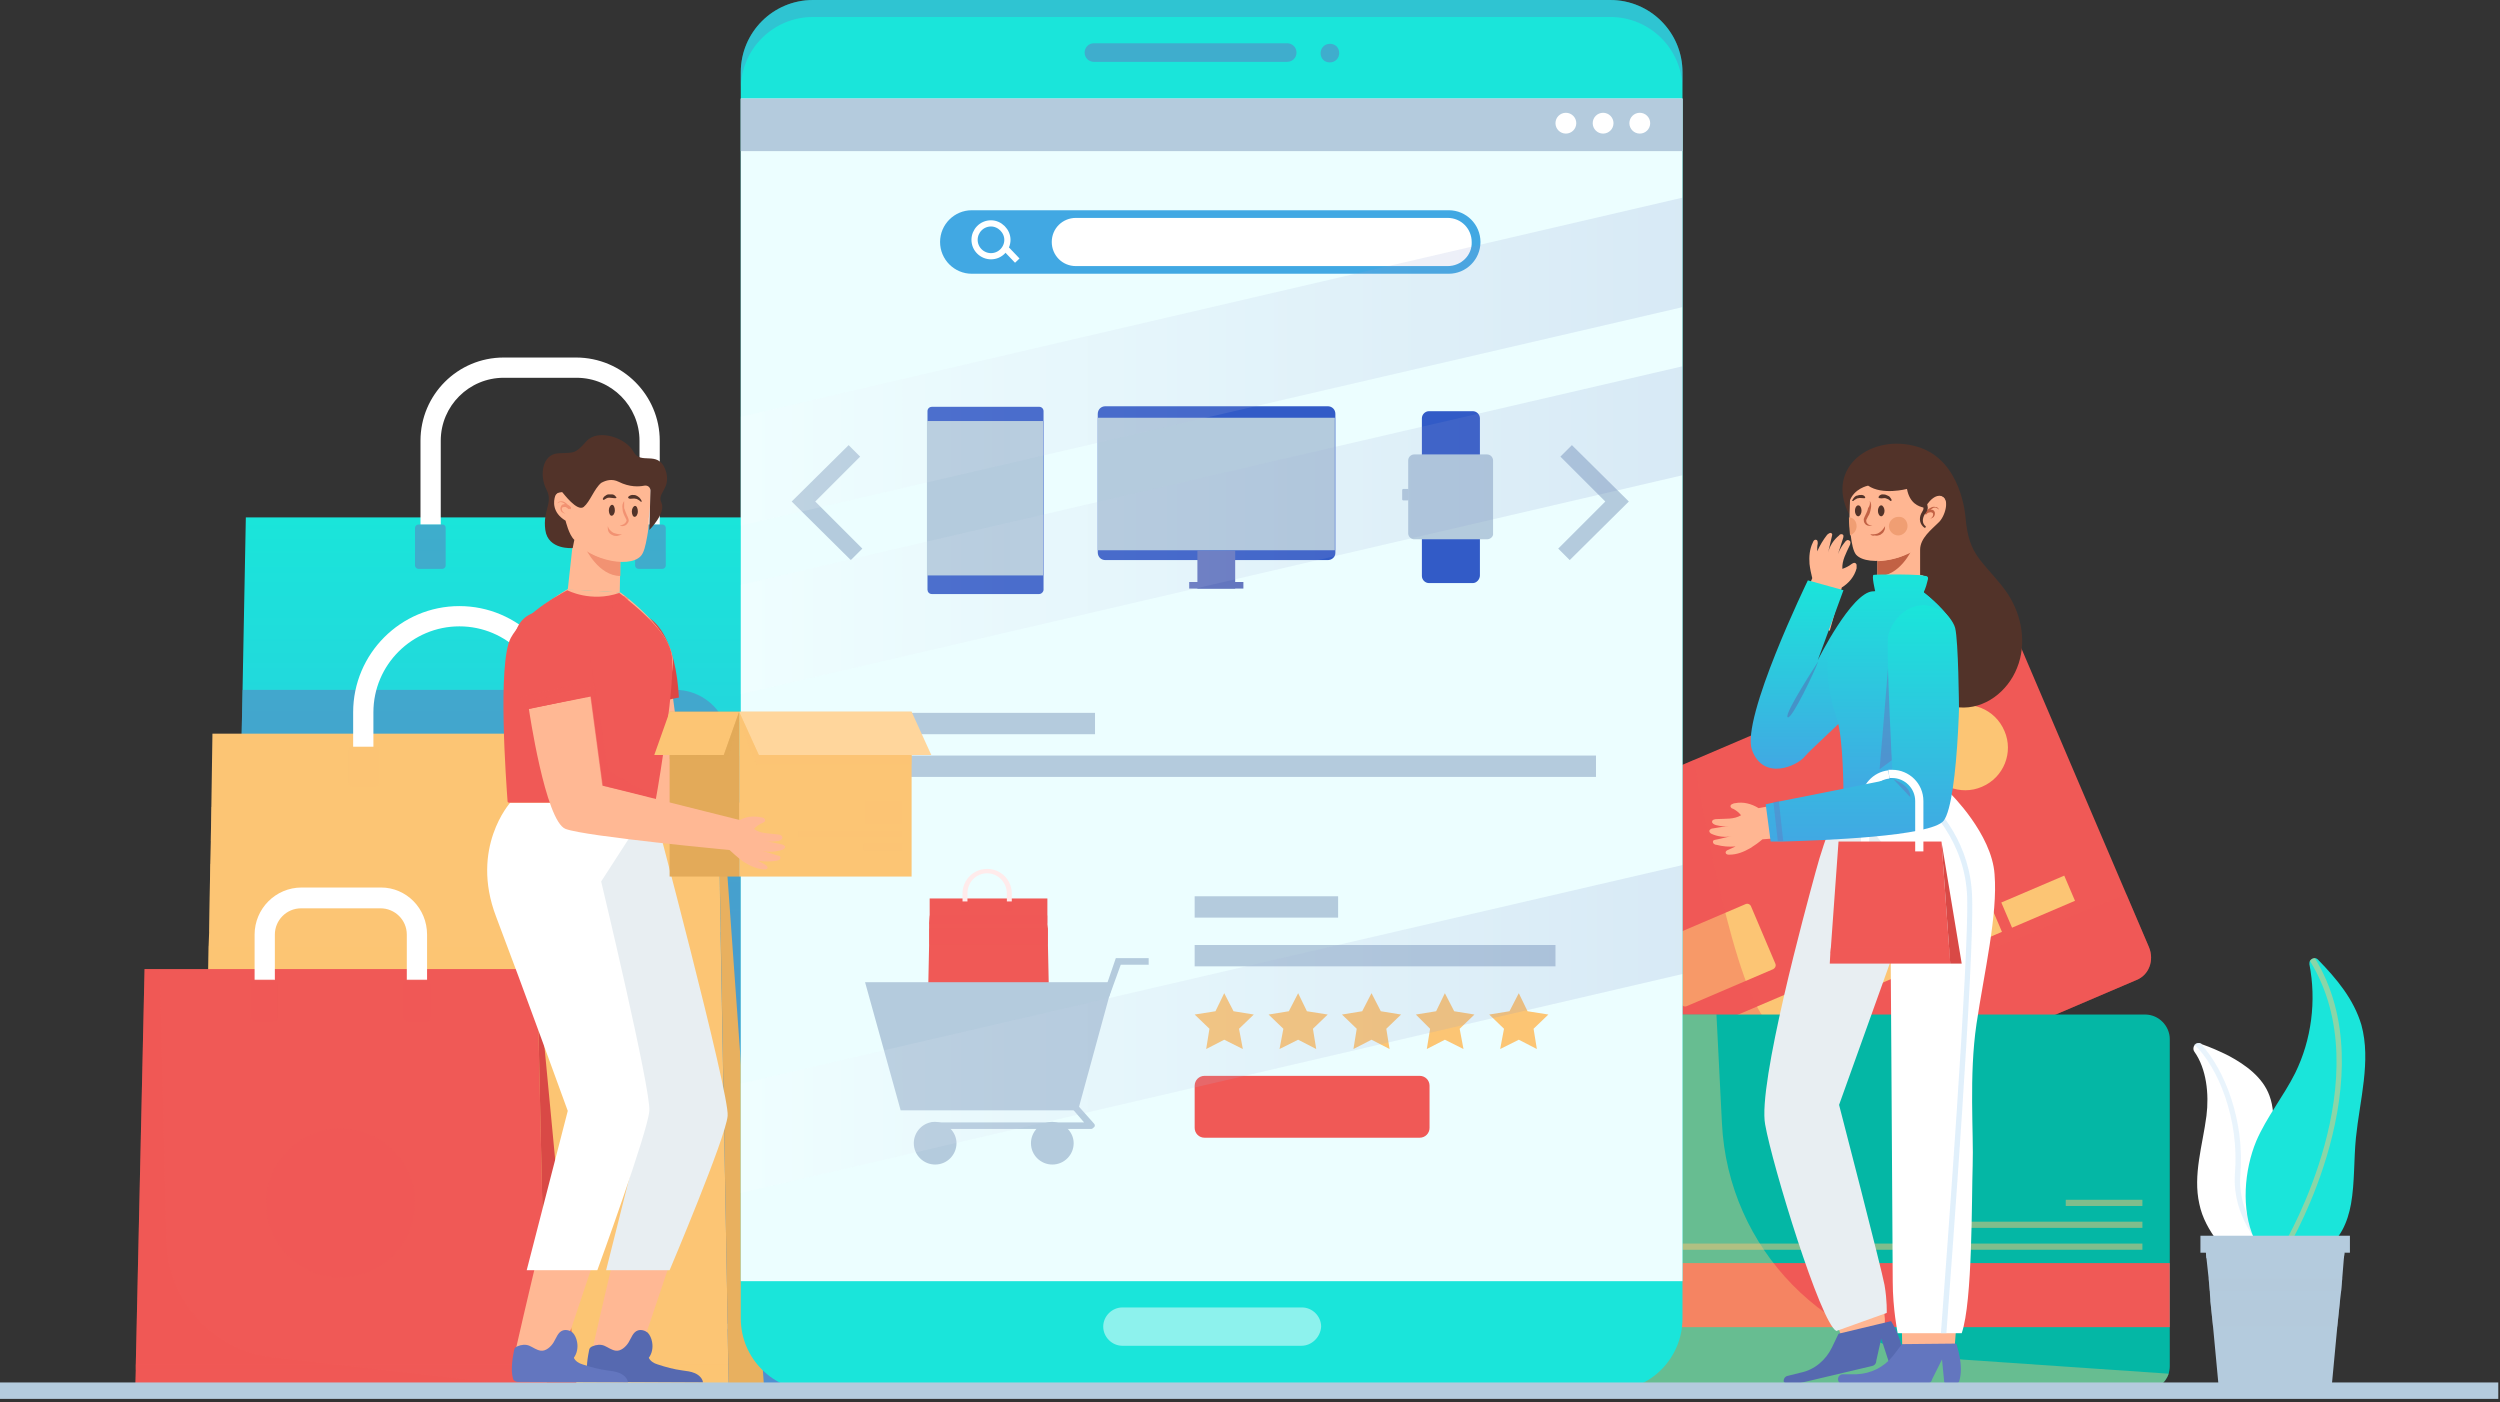 <?xml version="1.0" encoding="UTF-8"?> <svg xmlns="http://www.w3.org/2000/svg" width="403" height="226" viewBox="0 0 403 226" fill="none"><rect x="0" y="0" width="403" height="226" fill="#333333" stroke="none"/><path d="M137.33 224.176H36.804L39.099 111.206L39.629 83.404H134.506L136.183 166.808L137.33 224.176Z" fill="url(#paint0_linear_192_764)"></path><path d="M134.506 83.404L145.45 224.176H137.331L134.506 83.404Z" fill="#5366AD"></path><path d="M106.352 71.048V84.552H103.087V71.048C103.087 65.488 98.585 60.898 92.937 60.898H81.198C75.638 60.898 71.049 65.399 71.049 71.048V84.552H67.783V71.048C67.783 63.634 73.785 57.633 81.198 57.633H92.849C100.351 57.633 106.352 63.722 106.352 71.048Z" fill="white"></path><path opacity="0.5" d="M71.843 85.081V91.171C71.843 91.436 71.578 91.7 71.313 91.7H67.43C67.165 91.7 66.9 91.436 66.9 91.171V85.081C66.9 84.816 67.165 84.552 67.43 84.552H71.313C71.666 84.552 71.843 84.816 71.843 85.081Z" fill="#6376BF"></path><path opacity="0.5" d="M107.323 85.081V91.171C107.323 91.436 107.058 91.7 106.793 91.7H102.91C102.645 91.7 102.38 91.436 102.38 91.171V85.081C102.38 84.816 102.645 84.552 102.91 84.552H106.793C107.058 84.552 107.323 84.816 107.323 85.081Z" fill="#6376BF"></path><path opacity="0.5" d="M137.33 224.176H36.804L39.099 111.206H108.911C112.265 111.206 115.354 113.236 116.766 116.325L130.093 146.774L136.271 166.808L137.33 224.176Z" fill="#6376BF"></path><path d="M117.473 224.176H32.392L32.568 214.291V213.409L33.627 152.51L33.715 150.216L33.892 139.272L33.98 135.565L34.069 130.093L34.245 118.266H115.619L115.796 130.093L115.884 135.565L115.972 139.272L116.149 150.216L117.296 213.409V214.291L117.384 219.94L117.473 224.176Z" fill="#FCC574"></path><path opacity="0.3" d="M117.473 224.176H32.392L32.568 214.291V213.409L33.627 152.51H83.846C87.994 152.51 91.613 155.6 92.142 159.748L99.909 217.645C100.086 218.969 101.233 219.94 102.557 219.94H117.384L117.473 224.176Z" fill="#FCC574"></path><path d="M115.619 118.266L123.209 224.176H117.473L115.619 118.266Z" fill="#E8B05F"></path><g opacity="0.4"><path d="M116.149 150.216H33.715L33.892 139.272H115.972L116.149 150.216Z" fill="#FCC574"></path><path d="M115.884 135.565H33.98L34.068 130.093H115.795L115.884 135.565Z" fill="#FCC574"></path></g><path d="M91.172 114.824V120.384H87.906V114.824C87.906 107.234 81.728 100.968 74.05 100.968C66.46 100.968 60.193 107.146 60.193 114.824V120.384H56.928V114.824C56.928 105.381 64.606 97.702 74.05 97.702C83.493 97.702 91.172 105.381 91.172 114.824Z" fill="white"></path><path opacity="0.5" d="M61.164 120.914V126.298C61.164 126.562 60.899 126.827 60.635 126.827H56.663C56.398 126.827 56.133 126.562 56.133 126.298V120.914C56.133 120.649 56.398 120.384 56.663 120.384H60.635C60.987 120.384 61.164 120.649 61.164 120.914Z" fill="#FCC574"></path><path opacity="0.5" d="M92.054 120.914V126.298C92.054 126.562 91.789 126.827 91.525 126.827H87.553C87.288 126.827 87.023 126.562 87.023 126.298V120.914C87.023 120.649 87.288 120.384 87.553 120.384H91.525C91.789 120.384 92.054 120.649 92.054 120.914Z" fill="#FCC574"></path><g opacity="0.5"><path d="M117.296 214.291H32.568V213.409H117.296V214.291Z" fill="#FCC574"></path></g><path d="M88.082 224.176H21.8L21.889 220.822V219.94L23.301 156.217H86.582L87.994 219.94V220.822L88.082 223.823V224.176Z" fill="#F05956"></path><path opacity="0.5" d="M59.489 205.01C65.614 202.473 68.522 195.451 65.985 189.326C63.448 183.202 56.427 180.293 50.302 182.83C44.177 185.367 41.269 192.389 43.806 198.514C46.343 204.638 53.365 207.547 59.489 205.01Z" fill="#F05956"></path><g opacity="0.5"><path d="M87.994 220.822H21.889V219.94H87.994V220.822Z" fill="#F05956"></path></g><path opacity="0.3" d="M88.082 224.176H21.8L21.889 220.822V219.94L23.301 156.217H25.772L26.831 199.993C27.096 209.702 34.421 217.733 44.041 218.792L88.082 223.823V224.176Z" fill="#F05956"></path><path d="M86.582 156.217L93.025 224.176H88.082L86.582 156.217Z" fill="#D94946"></path><path d="M68.843 150.657V157.982H68.755H65.666H65.577V150.657C65.577 148.274 63.636 146.421 61.341 146.421H48.544C46.16 146.421 44.307 148.362 44.307 150.657V157.982H44.219H41.13H41.041V150.657C41.041 146.509 44.395 143.067 48.632 143.067H61.429C65.489 143.067 68.843 146.421 68.843 150.657Z" fill="white"></path><path opacity="0.5" d="M44.748 158.512V164.072C44.748 164.425 44.483 164.69 44.13 164.69H41.041C40.688 164.69 40.423 164.425 40.423 164.072V158.512C40.423 158.247 40.6 157.982 40.953 157.894H41.041H44.13H44.218C44.572 157.982 44.748 158.247 44.748 158.512Z" fill="#F05956"></path><path opacity="0.5" d="M69.372 158.512V164.072C69.372 164.425 69.107 164.69 68.754 164.69H65.665C65.312 164.69 65.047 164.425 65.047 164.072V158.512C65.047 158.247 65.224 157.982 65.577 157.894H65.665H68.754H68.843C69.195 157.982 69.372 158.247 69.372 158.512Z" fill="#F05956"></path><path d="M344.384 157.982L261.598 193.374C259.568 194.257 257.273 193.286 256.391 191.256L235.65 142.802C234.768 140.772 235.738 138.477 237.768 137.595L273.072 122.503L320.555 102.203C322.585 101.321 324.879 102.291 325.762 104.321L342.796 144.214L346.414 152.687C347.297 154.805 346.414 157.188 344.384 157.982Z" fill="#F05956"></path><path d="M285.869 156.217L271.836 162.219C271.571 162.307 271.218 162.219 271.042 161.866L267.07 152.51C266.982 152.246 267.07 151.893 267.423 151.716L281.456 145.715C281.721 145.626 282.074 145.715 282.25 146.068L286.222 155.423C286.31 155.776 286.134 156.041 285.869 156.217Z" fill="#FCC574"></path><path d="M304.3 153.255L273.621 166.359L275.354 170.417L306.034 157.313L304.3 153.255Z" fill="#FCC574"></path><path d="M320.982 146.157L306.21 152.467L307.944 156.525L322.715 150.215L320.982 146.157Z" fill="#FCC574"></path><path d="M332.756 141.152L322.61 145.486L324.344 149.544L334.489 145.21L332.756 141.152Z" fill="#FCC574"></path><path d="M323.115 117.825C324.615 121.267 323.027 125.327 319.496 126.827C316.054 128.328 311.994 126.739 310.494 123.209C308.994 119.766 310.582 115.707 314.113 114.206C317.643 112.706 321.614 114.294 323.115 117.825Z" fill="#FCC574"></path><path opacity="0.4" d="M344.384 157.982L261.598 193.374C259.568 194.257 257.273 193.286 256.391 191.256L235.65 142.802C234.768 140.772 235.738 138.477 237.768 137.595L273.072 122.503C274.749 132.564 280.75 165.131 286.487 165.661C292.047 166.19 327.615 149.686 342.796 144.214L346.414 152.687C347.297 154.805 346.414 157.188 344.384 157.982Z" fill="#F05956"></path><path d="M349.768 167.514V220.205C349.768 220.646 349.68 221.087 349.592 221.44C349.062 223.029 347.562 224.176 345.797 224.176H255.773C253.567 224.176 251.802 222.411 251.802 220.205V167.514C251.802 165.308 253.567 163.543 255.773 163.543H345.797C348.003 163.543 349.768 165.396 349.768 167.514Z" fill="#04B7A5"></path><path d="M349.768 203.612H251.802V213.938H349.768V203.612Z" fill="#F05956"></path><path opacity="0.4" d="M349.592 221.44C349.062 223.029 347.562 224.176 345.797 224.176H255.773C253.567 224.176 251.802 222.411 251.802 220.205V167.514C251.802 165.308 253.567 163.543 255.773 163.543H276.691L277.573 181.018C278.544 201.317 294.519 217.645 314.818 219.057L349.592 221.44Z" fill="#FCC574"></path><path opacity="0.5" d="M256.833 200.964H345.356" stroke="#FCC574" stroke-miterlimit="10"></path><path opacity="0.5" d="M305.993 197.434H345.356" stroke="#FCC574" stroke-miterlimit="10"></path><path opacity="0.5" d="M333 193.904H345.356" stroke="#FCC574" stroke-miterlimit="10"></path><path d="M373.421 199.022C373.421 200.788 372.274 202.376 370.773 203.259C370.156 203.612 369.626 203.877 369.008 204.053C368.655 204.141 368.302 204.23 367.949 204.318C364.066 205.112 359.918 203.347 357.446 200.081C356.122 198.316 354.975 196.286 354.534 194.08C353.475 189.402 355.063 184.636 355.681 179.87C356.122 176.34 355.681 172.28 353.739 169.544C353.475 169.191 353.563 168.662 353.828 168.397C354.092 168.132 354.446 168.044 354.799 168.22C354.799 168.22 354.887 168.22 354.887 168.309C356.387 168.838 357.799 169.456 359.211 170.162C362.036 171.662 364.772 173.692 365.831 176.605C367.155 180.135 365.919 184.107 366.978 187.725C367.949 190.814 370.42 193.109 372.274 195.845C372.892 196.816 373.421 197.875 373.421 199.022Z" fill="white"></path><g opacity="0.5"><path d="M369.008 204.053C368.655 204.141 368.302 204.23 367.949 204.318C365.125 202.111 359.741 196.728 360.27 189.137C360.976 180.488 357.623 172.104 353.739 168.397C354.004 168.132 354.357 168.044 354.71 168.22C354.71 168.22 354.798 168.22 354.798 168.309C358.682 172.457 361.859 180.753 361.153 189.314C360.535 196.904 366.625 202.2 369.008 204.053Z" fill="#D4E9FA"></path></g><path d="M379.776 183.401C379.423 186.931 379.599 190.55 378.982 194.08C378.452 196.993 377.216 199.993 374.569 201.405C371.568 203.082 365.037 203.347 363.36 199.64C361.242 194.963 361.771 188.608 363.713 183.93C365.39 180.047 368.126 176.693 369.979 172.986C372.627 167.603 373.421 161.336 372.274 155.423C372.274 155.246 372.274 155.07 372.362 154.893C372.539 154.629 372.803 154.452 373.156 154.452C373.333 154.452 373.51 154.54 373.686 154.717C376.687 157.806 379.423 161.071 380.658 165.22C382.247 171.045 380.394 177.311 379.776 183.401Z" fill="#1AE5DA"></path><g opacity="0.5"><path d="M369.008 200.788L368.302 200.346C368.478 200.082 383.923 173.604 372.362 154.893C372.538 154.629 372.803 154.452 373.156 154.452C384.894 173.604 369.184 200.523 369.008 200.788Z" fill="#FCC574"></path></g><path d="M378.011 200.964L377.923 201.935L377.834 202.818L377.569 206.083L377.393 208.113L377.216 209.614L376.775 213.85L375.804 224.176H357.711L356.741 213.85L356.299 209.614L356.211 208.113L356.034 206.083L355.681 202.818L355.593 201.935L355.505 200.964H378.011Z" fill="#B4CBDD"></path><path d="M378.805 199.199H354.71V201.935H378.805V199.199Z" fill="#B4CBDD"></path><path opacity="0.5" d="M377.57 206.083L377.393 208.113H356.211L356.035 206.083H377.57Z" fill="#B4CBDD"></path><path opacity="0.5" d="M377.217 209.614L376.775 213.85H356.741L356.299 209.614H377.217Z" fill="#B4CBDD"></path><path d="M377.923 201.935L377.834 202.818H355.682L355.593 201.935H377.923Z" fill="#B4CBDD"></path><path d="M259.656 224.176H131.064C124.621 224.176 119.414 218.969 119.414 212.526V11.65C119.414 5.207 124.621 0 131.064 0H259.568C266.011 0 271.218 5.207 271.218 11.65V212.526C271.218 218.969 266.011 224.176 259.656 224.176Z" fill="#1AE5DA"></path><path opacity="0.3" d="M271.218 11.65V14.386C271.218 7.943 266.011 2.736 259.568 2.736H131.064C124.621 2.736 119.414 7.943 119.414 14.386V11.65C119.414 5.207 124.621 0 131.064 0H259.568C266.011 0 271.218 5.207 271.218 11.65Z" fill="#6376BF"></path><path d="M271.218 15.886H119.414V206.524H271.218V15.886Z" fill="#ECFEFF"></path><g opacity="0.5"><path d="M215.88 8.561C215.88 9.355 215.262 10.062 214.379 10.062C213.497 10.062 212.879 9.444 212.879 8.561C212.879 7.767 213.497 7.061 214.379 7.061C215.262 7.061 215.88 7.678 215.88 8.561Z" fill="#6376BF"></path><path d="M207.495 9.973H176.34C175.546 9.973 174.84 9.356 174.84 8.473C174.84 7.679 175.458 6.973 176.34 6.973H207.495C208.29 6.973 208.996 7.59 208.996 8.473C208.996 9.356 208.29 9.973 207.495 9.973Z" fill="#6376BF"></path></g><path opacity="0.5" d="M209.79 216.939H180.93C179.253 216.939 177.841 215.527 177.841 213.85C177.841 212.173 179.253 210.761 180.93 210.761H209.879C211.556 210.761 212.968 212.173 212.968 213.85C212.879 215.527 211.467 216.939 209.79 216.939Z" fill="white"></path><path d="M271.218 15.886H119.414V24.359H271.218V15.886Z" fill="#B4CBDD"></path><path d="M252.419 21.535C253.345 21.535 254.096 20.784 254.096 19.858C254.096 18.932 253.345 18.181 252.419 18.181C251.493 18.181 250.742 18.932 250.742 19.858C250.742 20.784 251.493 21.535 252.419 21.535Z" fill="white"></path><path d="M258.421 21.535C259.347 21.535 260.097 20.784 260.097 19.858C260.097 18.932 259.347 18.181 258.421 18.181C257.494 18.181 256.744 18.932 256.744 19.858C256.744 20.784 257.494 21.535 258.421 21.535Z" fill="white"></path><path d="M264.334 21.535C265.26 21.535 266.011 20.784 266.011 19.858C266.011 18.932 265.26 18.181 264.334 18.181C263.408 18.181 262.657 18.932 262.657 19.858C262.657 20.784 263.408 21.535 264.334 21.535Z" fill="white"></path><path d="M233.532 44.129H156.659C153.834 44.129 151.54 41.834 151.54 39.01C151.54 36.186 153.834 33.891 156.659 33.891H233.532C236.356 33.891 238.651 36.186 238.651 39.01C238.651 41.834 236.356 44.129 233.532 44.129Z" fill="#41A8E3"></path><path d="M233.355 42.893H173.427C171.221 42.893 169.544 41.128 169.544 39.01C169.544 36.804 171.309 35.127 173.427 35.127H233.355C235.561 35.127 237.238 36.892 237.238 39.01C237.326 41.128 235.561 42.893 233.355 42.893Z" fill="white"></path><path d="M162.395 38.657C162.395 40.069 161.247 41.305 159.747 41.305C158.335 41.305 157.099 40.157 157.099 38.657C157.099 37.245 158.246 36.009 159.747 36.009C161.159 36.009 162.395 37.245 162.395 38.657Z" stroke="white" stroke-miterlimit="10"></path><path d="M162.042 39.981L163.984 42.011" stroke="white" stroke-miterlimit="10"></path><path d="M137.153 90.288L127.622 80.844L136.8 71.754L138.654 73.607L131.417 80.844L139.007 88.435L137.153 90.288Z" fill="#B4CBDD"></path><path d="M253.037 90.288L262.568 80.844L253.39 71.754L251.536 73.607L258.773 80.844L251.183 88.435L253.037 90.288Z" fill="#B4CBDD"></path><path d="M176.516 114.912H132.829V118.354H176.516V114.912Z" fill="#B4CBDD"></path><path d="M257.273 121.796H132.829V125.238H257.273V121.796Z" fill="#B4CBDD"></path><path d="M169.28 169.456H149.421L149.774 152.246V149.686V148.892L149.863 147.568V144.832H168.838V147.568V148.892L168.926 149.686V152.246L169.28 169.456Z" fill="#F05956"></path><path opacity="0.5" d="M168.926 152.245H149.774V149.686H168.926V152.245Z" fill="#F05956"></path><path opacity="0.5" d="M168.838 148.892H149.774L149.862 147.568H168.838V148.892Z" fill="#F05956"></path><path d="M163.101 144.037V145.361H162.307V144.037C162.307 142.272 160.895 140.772 159.13 140.772C157.365 140.772 155.953 142.184 155.953 144.037V145.361H155.158V144.037C155.158 141.831 156.923 140.066 159.13 140.066C161.336 140.066 163.101 141.831 163.101 144.037Z" fill="#FFEBEB"></path><path opacity="0.5" d="M156.129 145.45V146.685C156.129 146.774 156.041 146.774 155.952 146.774H155.07C154.981 146.774 154.981 146.685 154.981 146.685V145.45C154.981 145.361 155.07 145.273 155.07 145.273H155.952C156.129 145.361 156.129 145.361 156.129 145.45Z" fill="#F05956"></path><path opacity="0.5" d="M163.278 145.45V146.685C163.278 146.774 163.189 146.774 163.189 146.774H162.219C162.13 146.774 162.13 146.685 162.13 146.685V145.45C162.13 145.361 162.219 145.273 162.219 145.273H163.189C163.278 145.361 163.278 145.361 163.278 145.45Z" fill="#F05956"></path><path d="M173.781 178.988H145.186L139.449 158.335H179.43L173.781 178.988Z" fill="#B4CBDD"></path><path d="M175.9 181.989H150.305C150.04 181.989 149.775 181.724 149.775 181.459C149.775 181.194 150.04 180.929 150.305 180.929H174.752L172.016 177.752C171.84 177.576 171.84 177.223 172.105 177.046C172.281 176.87 172.634 176.87 172.811 177.134L176.341 181.106C176.518 181.282 176.518 181.459 176.429 181.635C176.253 181.812 176.076 181.989 175.9 181.989Z" fill="#B4CBDD"></path><path d="M154.188 184.283C154.188 186.137 152.687 187.725 150.746 187.725C148.892 187.725 147.304 186.225 147.304 184.283C147.304 182.43 148.804 180.841 150.746 180.841C152.599 180.929 154.188 182.43 154.188 184.283Z" fill="#B4CBDD"></path><path d="M173.075 184.283C173.075 186.137 171.575 187.725 169.633 187.725C167.78 187.725 166.191 186.225 166.191 184.283C166.191 182.43 167.691 180.841 169.633 180.841C171.486 180.929 173.075 182.43 173.075 184.283Z" fill="#B4CBDD"></path><path d="M178.812 160.63L177.841 160.365L179.871 154.452H185.166V155.511H180.665L178.812 160.63Z" fill="#B4CBDD"></path><path d="M215.704 144.479H192.58V147.921H215.704V144.479Z" fill="#B4CBDD"></path><path d="M250.742 152.334H192.58V155.776H250.742V152.334Z" fill="#B4CBDD"></path><path d="M228.854 183.401H194.169C193.286 183.401 192.58 182.695 192.58 181.812V175.016C192.58 174.133 193.286 173.427 194.169 173.427H228.854C229.737 173.427 230.443 174.133 230.443 175.016V181.812C230.443 182.695 229.737 183.401 228.854 183.401Z" fill="#F05956"></path><path d="M197.346 160.101L198.846 163.013L202.112 163.543L199.729 165.837L200.347 169.103L197.346 167.602L194.434 169.103L194.963 165.837L192.58 163.543L195.934 163.013L197.346 160.101Z" fill="#FCC574"></path><path d="M209.261 160.101L210.673 163.013L214.027 163.543L211.644 165.837L212.174 169.103L209.261 167.602L206.26 169.103L206.878 165.837L204.495 163.543L207.761 163.013L209.261 160.101Z" fill="#FCC574"></path><path d="M221.088 160.101L222.588 163.013L225.854 163.543L223.471 165.837L224 169.103L221.088 167.602L218.175 169.103L218.705 165.837L216.322 163.543L219.587 163.013L221.088 160.101Z" fill="#FCC574"></path><path d="M232.914 160.101L234.414 163.013L237.68 163.543L235.297 165.837L235.915 169.103L232.914 167.602L230.001 169.103L230.531 165.837L228.236 163.543L231.502 163.013L232.914 160.101Z" fill="#FCC574"></path><path d="M244.829 160.101L246.241 163.013L249.595 163.543L247.212 165.837L247.741 169.103L244.829 167.602L241.828 169.103L242.446 165.837L240.063 163.543L243.329 163.013L244.829 160.101Z" fill="#FCC574"></path><path d="M167.515 95.76H150.216C149.775 95.76 149.51 95.407 149.51 95.054V66.282C149.51 65.841 149.863 65.576 150.216 65.576H167.515C167.956 65.576 168.221 65.929 168.221 66.282V95.054C168.221 95.407 167.868 95.76 167.515 95.76Z" fill="#325BC7"></path><path d="M168.133 67.871H149.422V92.759H168.133V67.871Z" fill="#B4CBDD"></path><path d="M237.416 93.995H230.355C229.737 93.995 229.208 93.466 229.208 92.848V67.429C229.208 66.811 229.737 66.282 230.355 66.282H237.416C238.033 66.282 238.563 66.811 238.563 67.429V92.76C238.563 93.377 238.033 93.995 237.416 93.995Z" fill="#325BC7"></path><path d="M239.711 86.934H227.972C227.443 86.934 227.001 86.493 227.001 85.963V74.225C227.001 73.696 227.443 73.254 227.972 73.254H239.711C240.24 73.254 240.682 73.696 240.682 74.225V85.963C240.77 86.493 240.24 86.934 239.711 86.934Z" fill="#B4CBDD"></path><path d="M226.913 80.668H226.207C226.119 80.668 226.03 80.58 226.03 80.492V78.991C226.03 78.903 226.119 78.815 226.207 78.815H226.913C227.001 78.815 227.089 78.903 227.089 78.991V80.492C227.089 80.58 227.001 80.668 226.913 80.668Z" fill="#B4CBDD"></path><path d="M214.027 90.288H178.194C177.488 90.288 176.958 89.759 176.958 89.052V66.723C176.958 66.017 177.488 65.487 178.194 65.487H214.027C214.733 65.487 215.263 66.017 215.263 66.723V89.141C215.263 89.759 214.733 90.288 214.027 90.288Z" fill="#325BC7"></path><path d="M199.112 88.788H193.022V94.878H199.112V88.788Z" fill="#6376BF"></path><path d="M200.435 93.819H191.698V94.878H200.435V93.819Z" fill="#6376BF"></path><path d="M215.174 67.341H176.958V88.7H215.174V67.341Z" fill="#B4CBDD"></path><g opacity="0.15"><path d="M271.218 49.513L119.414 84.728V67.165L271.218 31.861V49.513Z" fill="url(#paint1_linear_192_764)"></path><path d="M271.218 76.608L119.414 111.912V94.26L271.218 59.045V76.608Z" fill="url(#paint2_linear_192_764)"></path><path d="M271.218 157.012L119.414 192.315V174.663L271.218 139.448V157.012Z" fill="url(#paint3_linear_192_764)"></path></g><path d="M294.959 210.231L297.96 218.528L303.432 215.262C303.432 215.262 304.314 214.026 303.52 210.231H294.959Z" fill="#FFB692"></path><path d="M288.693 223.294L301.755 220.204C302.197 220.116 302.461 219.763 302.461 219.322L303.256 215.792L304.403 219.322C304.403 219.41 304.58 219.498 304.668 219.498L306.433 219.057C306.521 219.057 306.61 218.969 306.61 218.881C306.963 216.233 304.844 212.967 304.844 212.967L296.372 214.997L295.312 217.204C294.342 219.234 292.488 220.822 290.282 221.264L288.164 221.793C287.722 221.881 287.457 222.323 287.546 222.764C287.899 223.117 288.34 223.382 288.693 223.294Z" fill="#5669B0"></path><path d="M297.078 127.974C297.078 127.974 294.165 134.859 292.665 140.595C291.076 146.42 283.31 174.84 284.545 181.283C285.693 187.814 293.459 213.232 296.019 214.556L304.139 211.643C304.139 211.643 304.227 209.702 303.786 207.142C303.344 204.671 296.46 178.105 296.46 178.105L314.465 127.886H297.078V127.974Z" fill="#E8EEF2"></path><path d="M306.521 211.379L306.698 219.851L313.494 218.439L314.906 219.851C314.906 219.851 315.171 215.527 315.612 210.937C314.818 210.937 308.816 211.732 306.521 211.379Z" fill="#FFB692"></path><path d="M297.078 223.117L310.581 223.029C311.022 223.029 311.375 222.764 311.464 222.323L313.052 219.145L313.405 222.764C313.405 222.852 313.494 222.94 313.67 222.94H315.524C315.612 222.94 315.7 222.852 315.788 222.764C316.671 220.204 315.347 216.586 315.347 216.586L306.609 216.674L305.109 218.616C303.697 220.381 301.579 221.44 299.284 221.528H297.078C296.636 221.528 296.283 221.881 296.283 222.323C296.283 222.764 296.636 223.117 297.078 223.117Z" fill="#6376BF"></path><path d="M318.613 165.043C317.377 173.428 318.171 182.606 317.995 187.902C317.818 193.197 317.995 209.79 316.23 214.909H305.903C305.903 214.909 305.109 210.937 305.109 206.613C305.109 202.288 304.668 137.506 304.668 137.506L297.078 127.886H314.376C314.376 127.886 321.084 134.417 321.525 140.948C322.055 147.48 319.848 156.747 318.613 165.043Z" fill="white"></path><g opacity="0.7"><path d="M313.759 214.909H312.876C313.759 203.082 317.377 154.805 317.112 144.744C316.848 135.476 310.758 129.74 308.551 127.974H309.875C312.611 130.357 317.73 136.094 317.907 144.744C318.26 154.805 314.641 202.994 313.759 214.909Z" fill="#D4E9FA"></path></g><path d="M299.284 91.083C299.284 90.906 299.107 90.73 298.931 90.73C298.754 90.73 298.666 90.818 298.49 90.906C298.048 91.259 297.519 91.524 296.989 91.7C296.901 90.376 297.607 89.141 298.137 87.994C298.313 87.729 298.401 87.199 298.048 87.111C297.784 86.934 297.519 87.199 297.342 87.464C296.901 87.994 296.548 88.611 296.283 89.317C296.548 88.523 296.813 87.641 297.078 86.846C297.166 86.581 297.254 86.228 296.989 86.14C296.813 86.052 296.548 86.14 296.46 86.317C295.577 87.023 294.959 87.994 294.695 89.053C294.871 88.17 295.136 87.287 295.312 86.405C295.312 86.317 295.401 86.14 295.312 86.052C295.224 85.875 295.048 85.875 294.871 85.964C294.695 86.052 294.606 86.14 294.518 86.228C293.9 87.023 293.371 87.905 292.929 88.876C292.929 88.435 292.929 87.994 293.018 87.641C293.018 87.376 293.018 87.023 292.753 87.023C292.488 86.934 292.312 87.199 292.223 87.464C291.694 88.523 291.606 89.759 291.694 90.906C291.782 91.7 291.959 92.495 292.135 93.201L289.487 99.555C291.252 100.261 293.106 101.056 294.959 101.674L296.901 94.701C298.048 93.995 298.931 92.936 299.284 91.612C299.284 91.436 299.284 91.259 299.284 91.083Z" fill="#FFB692"></path><path d="M297.166 95.142L291.429 93.554C291.429 93.554 280.573 115.883 282.427 120.914C284.28 125.945 289.752 123.473 290.988 121.885C292.223 120.296 310.14 104.586 309.61 101.762C309.081 99.026 305.374 95.231 301.932 95.319C298.49 95.407 293.018 106.44 293.018 106.44L297.166 95.142Z" fill="url(#paint4_linear_192_764)"></path><path opacity="0.5" d="M293.106 106.616C293.106 106.616 287.546 115.089 288.164 115.618C288.781 116.148 292.577 108.116 293.106 106.616Z" fill="#5669B0"></path><path d="M310.052 84.904H302.638V95.496H310.052V84.904Z" fill="#FFB692"></path><path d="M302.638 90.465C302.638 90.465 306.522 90.376 308.198 88.611C308.198 88.611 306.169 93.024 302.638 92.848V90.465Z" fill="#C26144"></path><path d="M302.285 95.319C302.285 95.319 301.667 92.759 302.02 92.671C302.285 92.583 310.228 92.495 310.846 92.936C311.464 93.289 310.14 95.495 310.14 95.495C310.14 95.495 316.142 99.732 315.877 104.057C315.612 108.381 314.465 127.975 314.465 127.975H297.166C297.166 127.975 297.166 118.972 296.107 115.883C295.048 112.794 292.841 105.116 297.166 100.261C301.491 95.407 302.285 95.319 302.285 95.319Z" fill="url(#paint5_linear_192_764)"></path><path d="M301.314 137.242H299.99V129.122C299.99 126.562 301.932 124.444 304.403 124.179L304.58 125.503C302.726 125.68 301.314 127.268 301.314 129.122V137.242Z" fill="white"></path><path opacity="0.5" d="M305.021 122.503C305.021 122.503 304.403 106.704 304.403 107.057C304.403 107.41 302.991 124.003 302.991 124.003L305.021 122.503Z" fill="#6376BF"></path><path d="M289.664 134.859C289.134 133.005 288.781 131.064 288.869 129.298L283.486 130.269C282.338 129.563 281.014 129.21 279.691 129.475C279.514 129.475 279.338 129.563 279.161 129.651C278.985 129.74 278.896 129.916 278.985 130.093C279.073 130.269 279.249 130.358 279.338 130.358C279.867 130.622 280.308 130.975 280.661 131.417C279.514 132.123 278.102 131.946 276.778 132.034C276.425 132.034 275.984 132.123 275.984 132.476C275.984 132.741 276.337 132.917 276.602 133.005C277.308 133.182 278.014 133.27 278.72 133.182C277.837 133.27 277.043 133.358 276.16 133.535C275.895 133.535 275.542 133.711 275.542 133.976C275.542 134.153 275.719 134.329 275.896 134.417C276.866 134.859 278.102 135.035 279.161 134.77C278.278 134.947 277.396 135.212 276.425 135.388C276.337 135.388 276.16 135.477 276.16 135.565C276.072 135.653 276.16 135.918 276.249 136.006C276.337 136.094 276.513 136.183 276.69 136.183C277.661 136.447 278.72 136.536 279.779 136.447C279.426 136.624 278.985 136.8 278.632 136.977C278.367 137.065 278.102 137.242 278.19 137.506C278.278 137.771 278.543 137.771 278.808 137.771C279.955 137.771 281.103 137.33 282.162 136.712C282.868 136.271 283.486 135.83 284.104 135.3L289.664 134.859Z" fill="#FFB692"></path><path d="M313.317 132.299C311.287 134.859 293.547 135.477 287.457 135.653C287.104 135.653 286.839 135.653 286.575 135.653C285.868 135.653 285.427 135.653 285.427 135.653L284.633 129.652C284.633 129.652 285.074 129.563 285.868 129.387C286.133 129.299 286.398 129.299 286.751 129.21C291.782 128.239 304.05 125.768 305.109 125.503C305.109 125.503 303.961 104.233 304.403 102.38C304.844 100.526 306.697 97.614 310.228 97.525C310.228 97.525 315.17 98.055 315.7 102.556C316.229 107.146 315.788 129.122 313.317 132.299Z" fill="url(#paint6_linear_192_764)"></path><path opacity="0.5" d="M305.197 125.592C305.197 125.592 308.109 126.651 307.933 128.504L305.197 125.592Z" fill="#6376BF"></path><g opacity="0.4"><path d="M287.457 135.565C287.104 135.565 286.84 135.565 286.575 135.565L285.869 129.298C286.133 129.21 286.398 129.21 286.751 129.122L287.457 135.565Z" fill="#6376BF"></path></g><path d="M314.376 155.335H294.959L295.048 153.658L295.136 152.775L296.372 135.653H312.964L314.2 152.775L314.288 153.658L314.376 155.335Z" fill="#F05956"></path><path d="M310.052 137.242H308.728V129.122C308.728 127.092 307.051 125.415 305.021 125.415C304.845 125.415 304.756 125.415 304.58 125.415L304.403 124.091C304.58 124.091 304.756 124.091 305.021 124.091C307.757 124.091 310.052 126.298 310.052 129.122V137.242Z" fill="white"></path><path d="M312.964 135.653L316.229 155.335H314.376L312.964 135.653Z" fill="#D94946"></path><g opacity="0.5"><path d="M314.288 153.658H295.048L295.136 152.775H314.2L314.288 153.658Z" fill="#F05956"></path></g><path d="M313.318 80.138C313.141 79.962 312.965 79.962 312.788 79.874C312.612 78.903 312.347 78.02 312.17 77.138C311.906 76.079 311.111 75.196 310.14 74.931C307.669 74.225 302.903 73.343 299.638 75.726C298.932 76.255 298.49 77.138 298.402 78.02C298.314 79.697 298.137 80.492 298.137 83.228C298.137 84.287 298.225 85.257 298.314 86.14C298.49 87.641 298.755 88.876 299.196 89.406C301.05 91.524 308.728 90.288 311.729 86.14C312.259 85.434 312.523 84.816 312.788 84.11C313.847 83.051 314.2 80.845 313.318 80.138Z" fill="#FFB692"></path><path d="M307.492 84.816C307.492 85.611 306.786 86.317 305.992 86.317C305.197 86.317 304.491 85.611 304.491 84.816C304.491 84.022 305.197 83.316 305.992 83.316C306.874 83.228 307.492 83.934 307.492 84.816Z" fill="#F09E73"></path><path d="M299.284 84.816C299.284 85.522 298.843 86.052 298.225 86.317C298.137 85.434 298.049 84.375 298.049 83.404C298.755 83.404 299.284 84.022 299.284 84.816Z" fill="#F09E73"></path><path d="M301.403 80.756C301.668 81.109 301.668 81.551 301.58 81.992C301.491 82.433 301.403 82.875 301.138 83.228C301.05 83.404 300.962 83.581 300.873 83.757C300.785 83.934 300.873 84.022 300.873 84.198C301.05 84.552 301.403 84.728 301.844 84.728C301.491 84.816 300.873 84.816 300.609 84.375C300.432 84.198 300.432 83.845 300.432 83.669C300.52 83.404 300.609 83.228 300.697 83.051C300.873 82.698 301.05 82.345 301.138 81.904C301.403 81.551 301.491 81.198 301.403 80.756Z" fill="#C26144"></path><path d="M302.903 79.962C303.08 79.785 303.256 79.697 303.433 79.697C303.609 79.697 303.874 79.697 304.051 79.785C304.227 79.874 304.492 79.962 304.58 80.05C304.757 80.227 304.845 80.403 304.933 80.58C304.933 80.668 304.933 80.668 304.845 80.756C304.757 80.756 304.757 80.756 304.757 80.756C304.668 80.668 304.492 80.58 304.404 80.492C304.227 80.403 304.139 80.403 303.962 80.315C303.698 80.227 303.344 80.403 303.08 80.315H302.991C302.903 80.315 302.815 80.227 302.815 80.138C302.815 80.05 302.903 80.05 302.903 79.962Z" fill="#523329"></path><path d="M300.432 80.315C300.079 80.315 299.814 80.227 299.549 80.315C299.373 80.315 299.285 80.403 299.108 80.492C298.932 80.58 298.843 80.668 298.755 80.756C298.667 80.756 298.667 80.756 298.579 80.756V80.668C298.667 80.492 298.755 80.315 298.932 80.139C299.108 79.962 299.285 79.874 299.461 79.874C299.638 79.785 299.902 79.785 300.079 79.785C300.256 79.785 300.52 79.874 300.609 80.05C300.697 80.139 300.697 80.227 300.609 80.315C300.609 80.315 300.52 80.315 300.432 80.315Z" fill="#523329"></path><path d="M301.491 86.14C302.02 86.14 302.55 86.14 302.903 85.875C303.079 85.787 303.256 85.611 303.432 85.434C303.609 85.257 303.697 85.081 303.874 84.816C303.874 85.081 303.874 85.346 303.697 85.611C303.609 85.875 303.344 86.052 303.079 86.228C302.815 86.317 302.55 86.405 302.197 86.317C301.932 86.405 301.667 86.317 301.491 86.14Z" fill="#C26144"></path><path d="M303.786 82.345C303.786 82.786 303.521 83.228 303.256 83.228C302.991 83.228 302.727 82.874 302.727 82.345C302.727 81.815 302.991 81.462 303.256 81.462C303.521 81.462 303.786 81.904 303.786 82.345Z" fill="#523329"></path><path d="M300.079 82.345C300.079 82.786 299.814 83.228 299.55 83.228C299.285 83.228 299.02 82.874 299.02 82.345C299.02 81.815 299.285 81.462 299.55 81.462C299.903 81.462 300.079 81.904 300.079 82.345Z" fill="#523329"></path><path d="M312.523 82.168C312.435 81.992 312.258 81.904 311.994 81.815C311.817 81.815 311.641 81.815 311.464 81.992C311.111 82.168 310.846 82.521 310.582 82.874C310.493 82.963 310.405 82.963 310.317 82.874C310.229 82.786 310.229 82.698 310.229 82.61C310.405 82.345 310.67 82.168 310.935 82.168C311.111 82.168 311.199 82.168 311.376 82.168C311.552 82.168 311.729 82.257 311.817 82.433C311.994 82.698 311.905 83.051 311.729 83.316C311.552 83.492 311.288 83.581 311.023 83.669C311.288 83.581 311.464 83.404 311.552 83.228C311.641 83.051 311.641 82.786 311.552 82.698C311.464 82.61 311.199 82.521 311.023 82.61C310.846 82.61 310.582 82.786 310.493 82.874L310.229 82.698C310.493 82.345 310.846 81.992 311.288 81.815C311.464 81.727 311.729 81.639 311.994 81.727C312.258 81.727 312.523 81.904 312.523 82.168Z" fill="#C26144"></path><path d="M323.732 95.849C322.408 93.819 320.643 92.142 319.142 90.2C317.642 88.258 317.112 86.317 316.848 83.492C316.848 83.492 316.318 74.137 309.081 72.019C301.844 69.812 294.165 75.196 298.049 82.874L298.137 80.845C298.843 78.726 301.138 78.285 301.138 78.285C303.432 79.874 307.404 78.815 307.404 78.815C307.845 81.198 309.346 81.639 310.052 81.815V81.904C310.14 82.08 309.875 82.433 309.699 82.786C309.522 83.139 309.434 83.581 309.522 84.022C309.61 84.463 309.875 84.816 310.228 85.081C310.316 85.081 310.405 85.081 310.405 84.993C310.493 84.904 310.405 84.816 310.405 84.816C310.14 84.64 309.963 84.287 309.963 83.934C309.963 83.581 310.052 83.316 310.228 82.963C310.405 82.698 310.758 82.345 310.758 81.815C310.758 81.639 310.669 81.462 310.669 81.286C311.111 80.668 311.993 79.697 312.964 79.962C314.376 80.315 313.582 83.316 312.435 84.287C311.376 85.346 309.522 86.758 309.522 88.611C309.522 90.465 309.522 92.671 309.522 92.671C309.522 92.671 310.316 92.759 310.493 92.848C310.758 92.936 310.934 93.024 310.669 93.819C310.493 94.613 310.14 95.407 310.14 95.407C310.14 95.407 314.641 99.114 315.171 101.232C315.7 103.35 315.788 114.03 315.788 114.03C319.937 114.383 323.643 111.47 325.144 107.675C326.733 103.792 325.938 99.29 323.732 95.849Z" fill="#523329"></path><path d="M99.644 199.817C97.261 209.613 95.496 217.557 95.496 217.557L103.086 218.175L108.911 200.876C105.822 200.611 102.733 200.17 99.644 199.817Z" fill="#FFB894"></path><path d="M113.324 222.852C113.235 222.146 112.617 221.617 112 221.352C111.382 221.087 110.676 220.999 109.97 220.911C108.646 220.734 107.322 220.381 105.998 219.94C105.38 219.763 104.851 219.41 104.586 218.881C105.116 218.175 105.292 217.204 105.116 216.321C105.027 215.792 104.762 215.174 104.409 214.821C103.968 214.468 103.35 214.291 102.821 214.468C102.026 214.732 101.762 215.703 101.32 216.409C100.879 217.115 100.085 217.822 99.29 217.733C98.584 217.645 98.055 217.204 97.437 216.939C96.819 216.674 96.113 216.762 95.495 217.027C95.231 217.115 94.966 217.38 94.966 217.645C94.789 218.528 94.348 220.734 94.789 222.234C94.877 222.587 95.231 222.764 95.584 222.764L113.324 222.852Z" fill="#5669B0"></path><path d="M105.115 129.387C105.115 129.387 117.648 176.428 117.295 179.87C117.03 183.313 107.94 204.759 107.94 204.759H97.702L103.968 179.87L88.788 129.387H105.115Z" fill="#E8EEF2"></path><path d="M96.731 199.376C94.966 199.111 93.289 198.934 91.524 198.758C90.465 198.669 89.406 198.669 88.435 198.581C88.17 198.581 87.905 198.581 87.64 198.493C85.081 208.907 83.139 217.557 83.139 217.557L90.729 218.175L96.996 199.464C96.907 199.376 96.819 199.376 96.731 199.376Z" fill="#FFB894"></path><path d="M101.232 222.852C101.144 222.146 100.526 221.617 99.908 221.352C99.29 221.087 98.585 220.999 97.878 220.911C96.555 220.734 95.231 220.381 93.907 219.94C93.289 219.763 92.759 219.41 92.495 218.881C93.024 218.175 93.201 217.204 93.024 216.321C92.936 215.792 92.671 215.174 92.318 214.821C91.877 214.468 91.259 214.291 90.73 214.468C89.935 214.732 89.67 215.703 89.229 216.409C88.788 217.115 87.993 217.822 87.199 217.733C86.493 217.645 85.963 217.204 85.346 216.939C84.728 216.674 84.022 216.762 83.404 217.027C83.139 217.115 82.874 217.38 82.874 217.645C82.698 218.528 82.257 220.734 82.698 222.234C82.786 222.587 83.139 222.764 83.492 222.764L101.232 222.852Z" fill="#6376BF"></path><path d="M105.116 129.387H82.257C82.257 129.387 75.725 136.624 79.962 147.744C84.198 158.865 91.524 179.076 91.524 179.076L84.904 204.759H96.29C96.29 204.759 104.409 182.518 104.674 179.076C104.939 175.634 96.907 142.096 96.907 142.096L105.116 129.387Z" fill="white"></path><path d="M108.116 109.705C105.821 110.235 103.527 110.941 101.232 111.647C100.173 112 99.025 112.265 97.966 112.529L102.997 131.77C103.438 133.447 105.203 134.506 107.498 134.064C109.705 133.623 111.117 132.123 110.852 130.358L108.116 109.705Z" fill="#FFB894"></path><path d="M132.652 137.948L133.976 133.094L108.028 126.562C105.91 125.945 103.615 127.268 103.086 129.475C102.468 131.681 103.792 133.888 105.91 134.506L132.652 137.948Z" fill="#FFB894"></path><path d="M137.506 132.476C137.682 132.476 137.859 132.564 137.947 132.652C138.036 132.741 138.124 133.005 138.036 133.094C137.947 133.27 137.771 133.27 137.682 133.358C137.153 133.535 136.712 133.888 136.27 134.329C137.329 135.124 138.742 135.035 140.065 135.212C140.418 135.212 140.86 135.388 140.86 135.741C140.86 136.006 140.507 136.183 140.242 136.271C139.536 136.359 138.83 136.447 138.124 136.271C139.006 136.447 139.801 136.624 140.683 136.8C140.948 136.889 141.301 136.977 141.301 137.242C141.301 137.418 141.036 137.595 140.86 137.683C139.801 138.036 138.653 138.124 137.594 137.86C138.477 138.124 139.359 138.389 140.242 138.654C140.33 138.654 140.507 138.742 140.507 138.83C140.595 138.919 140.507 139.183 140.418 139.272C140.33 139.36 140.154 139.36 139.977 139.448C138.918 139.625 137.947 139.625 136.888 139.448C137.241 139.625 137.594 139.801 138.036 140.066C138.3 140.154 138.477 140.419 138.477 140.596C138.389 140.86 138.124 140.86 137.859 140.86C136.712 140.772 135.564 140.243 134.593 139.625C133.623 138.919 132.74 138.124 131.946 137.33C131.769 137.154 131.681 137.065 131.593 136.889C131.504 136.712 131.504 136.447 131.504 136.271C131.593 135.477 132.034 134.859 132.563 134.241C133.711 132.564 135.653 132.035 137.506 132.476Z" fill="#FFB894"></path><path d="M98.231 114.736C98.231 114.736 93.289 101.674 99.643 99.291C105.998 96.908 108.999 104.145 109.44 112.441L98.231 114.736Z" fill="#DE4744"></path><path d="M91.523 95.054L99.908 95.496L100.084 84.904L92.671 84.552L91.523 95.054Z" fill="#FFB894"></path><path d="M99.997 90.465C99.997 90.465 95.849 90.2 94.348 88.347C94.348 88.347 96.466 92.848 99.997 92.848V90.465Z" fill="#F29272"></path><path d="M81.815 105.38C82.168 100.261 91.523 94.966 91.523 94.966L92.582 95.054L98.937 95.407L99.996 95.496C99.996 95.496 108.645 101.674 108.469 106.881C108.381 109.44 105.115 129.387 105.115 129.387L93.995 128.592L82.786 128.239C82.786 128.151 81.638 107.94 81.815 105.38Z" fill="#FFB894"></path><path d="M105.733 128.769C105.645 129.122 105.38 129.387 105.027 129.387H82.08C81.903 129.387 81.815 129.298 81.815 129.122C81.639 126.562 80.138 106.881 82.345 102.821C82.786 102.027 83.404 101.232 84.022 100.526C84.286 100.261 84.639 99.908 84.904 99.644C86.758 97.967 88.876 96.555 90.2 95.849C90.553 95.672 90.817 95.496 90.994 95.407C91.259 95.231 91.435 95.142 91.435 95.142C91.435 95.142 95.23 97.172 99.82 95.584C99.82 95.584 100.085 95.76 100.526 96.113C100.702 96.29 100.967 96.466 101.232 96.731C103.527 98.585 107.851 102.291 108.293 105.645C108.91 109.617 106.351 125.415 105.733 128.769Z" fill="#F05956"></path><g opacity="0.4"><path d="M101.409 96.555C99.556 97.702 97.702 98.32 96.025 98.32C95.584 98.32 95.143 98.32 94.79 98.231C92.583 97.878 91.083 96.555 90.289 95.76C90.642 95.584 90.906 95.407 91.083 95.319C91.789 96.025 93.113 97.084 94.878 97.349C96.731 97.614 98.585 97.172 100.615 96.025C100.88 96.201 101.144 96.378 101.409 96.555Z" fill="#F05956"></path></g><path d="M146.95 114.736H119.149V141.301H146.95V114.736Z" fill="#FCC574"></path><path d="M119.149 114.736H107.94V141.301H119.149V114.736Z" fill="#E3AA59"></path><path d="M150.128 121.708H122.326L119.149 114.736H146.95L150.128 121.708Z" fill="#FFD69C"></path><path d="M116.678 121.708H105.469L107.94 114.736H119.149L116.678 121.708Z" fill="#FCC574"></path><path opacity="0.5" d="M119.149 116.148L121.885 123.209H146.95V121.708H122.326L119.149 114.736V116.148Z" fill="#FCC574"></path><path opacity="0.5" d="M119.149 116.148L117.295 122.326H107.94V121.796L116.678 121.708L119.149 114.736V116.148Z" fill="#E3AA59"></path><path opacity="0.5" d="M145.45 129.034H139.448V132.829H145.45V129.034Z" fill="#FCC574"></path><path opacity="0.5" d="M145.45 133.888H128.681V134.947H145.45V133.888Z" fill="#FCC574"></path><path opacity="0.5" d="M145.45 136.006H139.271V137.065H145.45V136.006Z" fill="#FCC574"></path><path d="M122.768 131.77C122.944 131.77 123.121 131.858 123.209 131.946C123.297 132.034 123.385 132.299 123.297 132.387C123.209 132.564 123.032 132.564 122.944 132.652C122.415 132.829 121.973 133.182 121.532 133.623C122.591 134.417 124.003 134.329 125.327 134.506C125.68 134.506 126.121 134.682 126.121 135.035C126.121 135.3 125.768 135.476 125.504 135.565C124.798 135.653 124.092 135.741 123.385 135.565C124.268 135.741 125.062 135.918 125.945 136.094C126.21 136.183 126.563 136.271 126.563 136.536C126.563 136.712 126.298 136.889 126.121 136.977C125.062 137.33 123.915 137.418 122.856 137.153C123.739 137.418 124.621 137.683 125.504 137.948C125.592 137.948 125.768 138.036 125.768 138.124C125.857 138.213 125.768 138.477 125.68 138.566C125.592 138.654 125.415 138.654 125.239 138.742C124.18 138.919 123.209 138.919 122.15 138.742C122.503 138.919 122.856 139.095 123.297 139.36C123.562 139.448 123.739 139.713 123.739 139.889C123.65 140.154 123.385 140.154 123.121 140.154C121.973 140.066 120.826 139.536 119.855 138.919C118.884 138.212 118.002 137.418 117.207 136.624C117.031 136.447 116.943 136.359 116.854 136.183C116.766 136.006 116.766 135.741 116.766 135.565C116.854 134.77 117.296 134.153 117.825 133.535C118.973 131.858 120.914 131.328 122.768 131.77Z" fill="#FFB894"></path><path d="M85.258 114.294C85.258 114.294 87.906 132.387 91.171 133.623C94.437 134.859 118.002 137.065 118.002 137.065L119.326 132.211L97.173 126.651L95.231 112.176L85.258 114.294Z" fill="#FFB894"></path><path d="M95.76 112.176L84.551 114.383C84.551 114.383 84.375 113.941 84.11 113.147C84.022 112.882 83.933 112.618 83.845 112.265C82.786 108.469 81.109 100.614 85.875 98.849C91.612 96.731 94.613 102.38 95.495 109.705C95.495 109.97 95.584 110.323 95.584 110.588C95.76 111.205 95.76 111.735 95.76 112.176Z" fill="#F05956"></path><g opacity="0.4"><path d="M95.672 110.676L84.199 113.235C84.111 112.971 84.022 112.706 83.934 112.353L95.584 109.793C95.584 110.146 95.672 110.411 95.672 110.676Z" fill="#F05956"></path></g><path opacity="0.5" d="M95.143 105.822C95.143 105.822 95.937 111.382 95.849 112.176H95.143L97.084 126.651L105.822 128.681L98.055 124.179L95.143 105.822Z" fill="#F05956"></path><path d="M104.763 77.755C104.763 76.785 104.321 75.902 103.615 75.373C100.526 72.813 95.849 74.049 93.377 74.578C92.406 74.843 91.524 75.637 91.171 76.608C90.906 77.491 90.641 78.373 90.465 79.344C90.2 79.344 89.935 79.344 89.582 79.609C88.523 80.315 88.964 83.139 90.641 84.11C90.818 84.728 91.171 85.434 91.524 86.052C94.348 90.288 101.321 91.7 103.262 89.67C103.792 89.141 104.057 87.993 104.321 86.493C104.498 85.611 104.586 84.64 104.586 83.581C104.939 80.756 104.851 79.344 104.763 77.755Z" fill="#FFB894"></path><path d="M100.614 80.756C100.349 81.109 100.261 81.551 100.349 81.992C100.349 82.433 100.526 82.874 100.702 83.228C100.79 83.404 100.879 83.581 100.967 83.757C101.055 83.934 100.967 84.022 100.879 84.198C100.702 84.463 100.349 84.64 99.908 84.728C100.261 84.904 100.879 84.816 101.143 84.375C101.32 84.198 101.408 83.934 101.32 83.669C101.232 83.404 101.143 83.228 101.055 83.051C100.879 82.698 100.79 82.345 100.614 81.904C100.614 81.551 100.614 81.198 100.614 80.756Z" fill="#F29272"></path><path d="M99.202 79.962C99.025 79.785 98.849 79.697 98.672 79.697C98.496 79.697 98.231 79.697 98.055 79.697C97.878 79.697 97.613 79.874 97.525 79.962C97.348 80.05 97.26 80.227 97.172 80.403C97.172 80.492 97.172 80.492 97.26 80.58H97.348C97.525 80.492 97.613 80.403 97.79 80.315C97.966 80.227 98.055 80.227 98.231 80.227C98.496 80.227 98.849 80.315 99.114 80.315H99.202C99.29 80.315 99.378 80.227 99.378 80.139C99.202 80.05 99.202 79.962 99.202 79.962Z" fill="#523329"></path><path d="M101.585 80.403C101.938 80.403 102.203 80.315 102.467 80.403C102.644 80.403 102.732 80.492 102.909 80.58C103.085 80.668 103.174 80.756 103.262 80.845C103.35 80.933 103.35 80.933 103.438 80.845V80.756C103.35 80.58 103.262 80.403 103.085 80.227C102.909 80.05 102.732 79.962 102.556 79.874C102.379 79.785 102.114 79.785 101.938 79.785C101.761 79.785 101.497 79.874 101.32 80.05C101.232 80.139 101.232 80.227 101.32 80.315C101.497 80.403 101.497 80.403 101.585 80.403Z" fill="#523329"></path><path d="M100.262 86.14C99.732 86.14 99.291 86.052 98.849 85.875C98.673 85.787 98.496 85.611 98.32 85.434C98.143 85.257 98.055 84.993 97.967 84.816C97.967 85.081 97.967 85.346 98.055 85.611C98.143 85.875 98.408 86.14 98.673 86.228C98.938 86.405 99.202 86.405 99.467 86.405C99.82 86.317 100.085 86.228 100.262 86.14Z" fill="#F29272"></path><path d="M98.143 82.257C98.143 82.698 98.32 83.139 98.584 83.139C98.849 83.139 99.114 82.786 99.114 82.257C99.114 81.815 98.937 81.374 98.673 81.374C98.408 81.374 98.143 81.815 98.143 82.257Z" fill="#523329"></path><path d="M101.85 82.433C101.85 82.874 102.027 83.316 102.291 83.316C102.556 83.316 102.821 82.963 102.821 82.433C102.821 81.992 102.644 81.551 102.38 81.551C102.115 81.551 101.85 81.992 101.85 82.433Z" fill="#523329"></path><path d="M89.847 81.198C89.935 81.021 90.2 80.933 90.376 80.933C90.553 80.933 90.729 81.021 90.906 81.109C91.259 81.374 91.524 81.639 91.7 81.992C91.788 82.08 91.877 82.08 91.965 82.08C92.053 81.992 92.053 81.904 92.053 81.815C91.877 81.551 91.612 81.374 91.347 81.286C91.171 81.286 91.082 81.198 90.906 81.286C90.729 81.286 90.553 81.374 90.465 81.551C90.288 81.815 90.288 82.168 90.465 82.433C90.641 82.61 90.906 82.786 91.171 82.786C90.906 82.698 90.729 82.522 90.641 82.345C90.553 82.168 90.553 81.904 90.641 81.815C90.729 81.727 90.994 81.727 91.171 81.727C91.347 81.815 91.524 81.904 91.612 82.08L91.965 81.904C91.7 81.551 91.435 81.198 90.994 80.933C90.817 80.844 90.553 80.756 90.288 80.844C90.112 80.844 89.935 80.933 89.847 81.198Z" fill="#F29272"></path><path d="M107.234 75.637C105.998 72.548 103.262 75.019 102.115 72.813C100.967 70.607 96.378 69.018 94.524 71.136C92.583 73.343 92.494 72.901 89.935 73.078C87.375 73.254 86.934 76.697 88.082 78.903C89.229 81.109 87.464 82.168 87.905 85.434C88.346 88.7 92.318 88.347 92.318 88.347L92.583 87.023C91.7 86.228 91.171 83.934 91.171 83.934C88.964 82.61 89.229 80.756 89.494 79.962C89.67 79.521 90.111 79.256 90.641 79.344C90.817 79.521 93.024 82.522 94.083 81.727C95.142 80.845 95.76 78.815 96.907 77.844C97.702 77.403 98.672 77.138 99.732 77.667C101.497 78.55 102.997 78.462 103.88 78.285C104.409 78.197 104.851 78.55 104.851 79.079L104.674 85.434C104.674 85.434 107.41 82.698 106.616 81.021C105.821 79.433 108.381 78.726 107.234 75.637Z" fill="#523329"></path><path d="M402.723 222.852H0V225.5H402.723V222.852Z" fill="#B4CBDD"></path><defs><linearGradient id="paint0_linear_192_764" x1="87.067" y1="83.404" x2="87.067" y2="224.176" gradientUnits="userSpaceOnUse"><stop stop-color="#1AE5DA"></stop><stop offset="1" stop-color="#41A8E3"></stop></linearGradient><linearGradient id="paint1_linear_192_764" x1="119.443" y1="58.314" x2="271.247" y2="58.314" gradientUnits="userSpaceOnUse"><stop stop-color="white"></stop><stop offset="1" stop-color="#6376BF"></stop></linearGradient><linearGradient id="paint2_linear_192_764" x1="119.443" y1="85.468" x2="271.247" y2="85.468" gradientUnits="userSpaceOnUse"><stop stop-color="white"></stop><stop offset="1" stop-color="#6376BF"></stop></linearGradient><linearGradient id="paint3_linear_192_764" x1="119.443" y1="165.862" x2="271.247" y2="165.862" gradientUnits="userSpaceOnUse"><stop stop-color="white"></stop><stop offset="1" stop-color="#6376BF"></stop></linearGradient><linearGradient id="paint4_linear_192_764" x1="295.918" y1="93.554" x2="295.918" y2="123.912" gradientUnits="userSpaceOnUse"><stop stop-color="#1AE5DA"></stop><stop offset="1" stop-color="#41A8E3"></stop></linearGradient><linearGradient id="paint5_linear_192_764" x1="305.241" y1="92.599" x2="305.241" y2="127.975" gradientUnits="userSpaceOnUse"><stop stop-color="#1AE5DA"></stop><stop offset="1" stop-color="#41A8E3"></stop></linearGradient><linearGradient id="paint6_linear_192_764" x1="300.266" y1="97.525" x2="300.266" y2="135.653" gradientUnits="userSpaceOnUse"><stop stop-color="#1AE5DA"></stop><stop offset="1" stop-color="#41A8E3"></stop></linearGradient></defs></svg> 